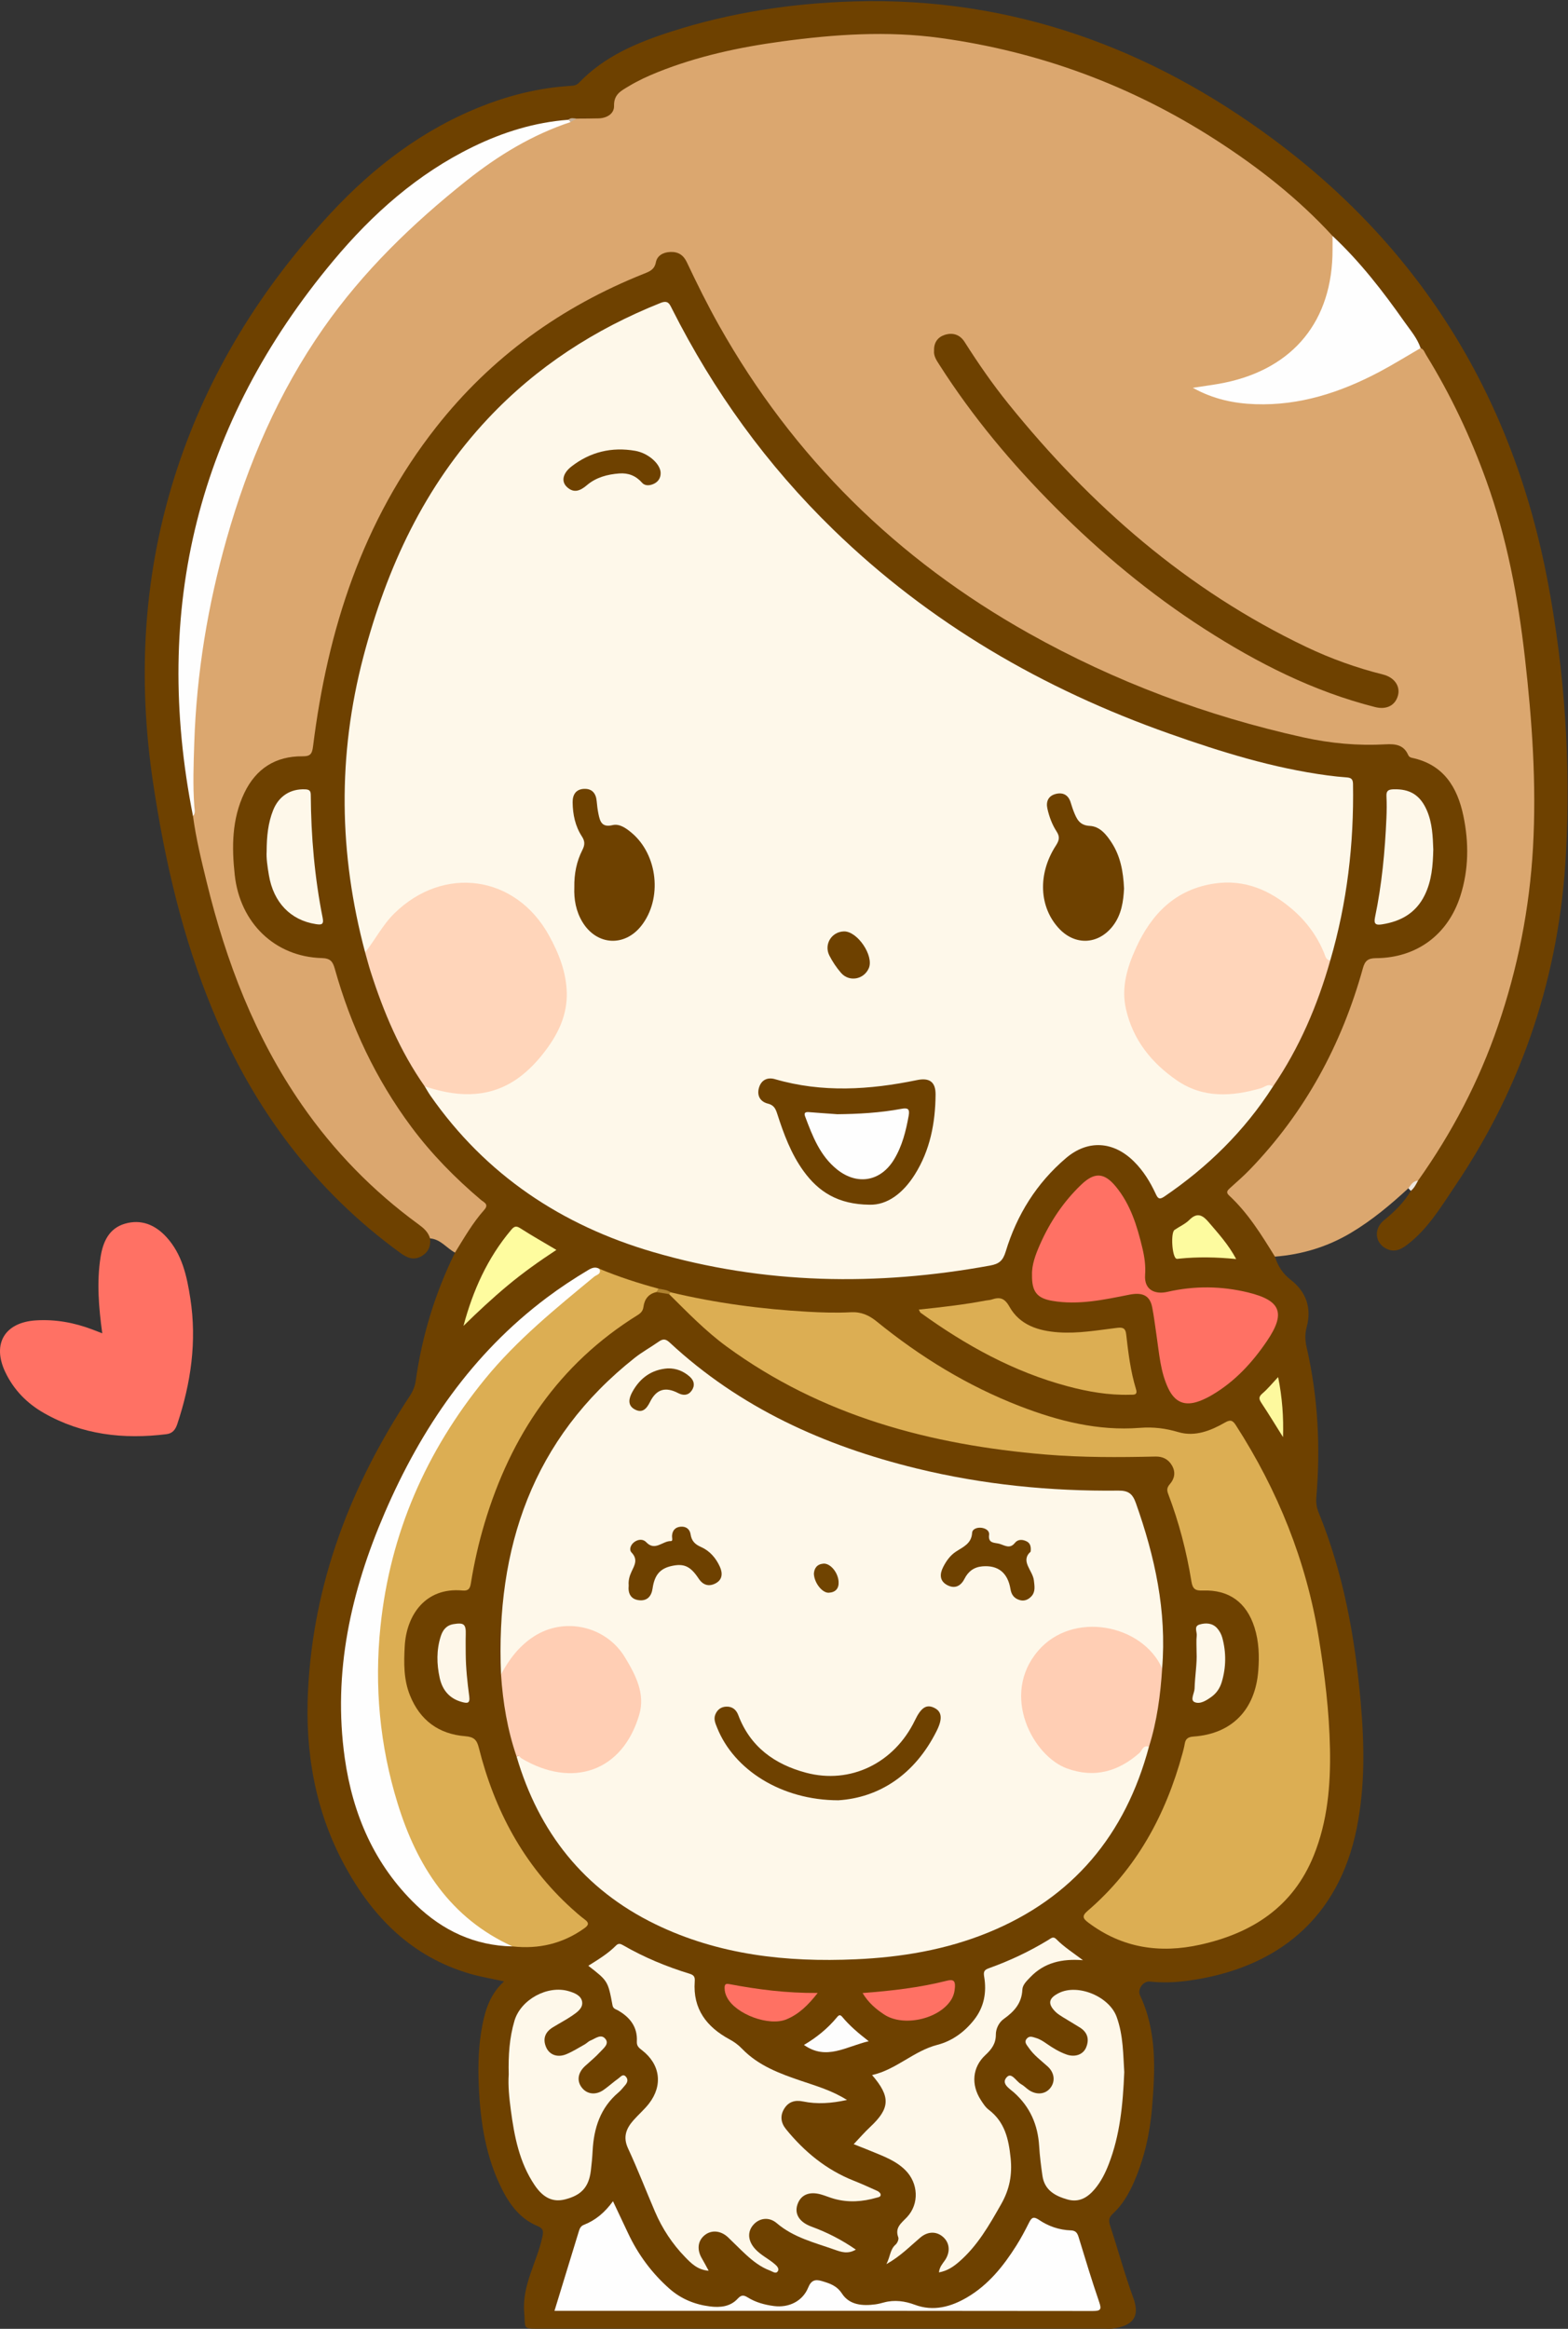 <?xml version="1.0" encoding="UTF-8"?>
<!DOCTYPE svg  PUBLIC '-//W3C//DTD SVG 1.1//EN'  'http://www.w3.org/Graphics/SVG/1.1/DTD/svg11.dtd'>
<svg version="1.1" viewBox="0 0 784 1164" xmlns="http://www.w3.org/2000/svg">
<rect x="0" y="0" width="784" height="1164" fill="#333333" stroke="none"/>
<defs>
<clipPath id="a">
<path d="m0.06 0.56h783.74v1163.4h-783.74z"/>
</clipPath>
</defs>
<g clip-path="url(#a)">
<path d="m704.18 593.93c-8.918 8.225-18.192 15.985-28.65 22.231-11.744 7.015-24.465 10.868-38.067 11.93-2.562 0.404-2.845-1.893-3.676-3.303-5.088-8.644-10.716-16.849-17.923-23.92-4.286-4.205-4.386-5.733 0.164-9.802 9.096-8.136 17.215-17.141 24.638-26.77 18.238-23.658 30.689-50.226 39.125-78.764 2.123-7.181 2.212-7.331 9.435-7.822 21.047-1.431 35.541-13.263 40.649-33.753 3.535-14.18 3.26-28.423-1.339-42.384-3.555-10.793-10.253-18.581-21.817-21.243-1.709-0.394-3.132-1.171-4.026-2.697-2.02-3.449-5.165-4.503-8.924-4.289-28.853 1.642-56.137-5.87-83.233-14.361-29.953-9.386-58.996-21.028-86.741-35.768-30.43-16.165-58.602-35.539-84.343-58.541-33.773-30.18-61.158-65.323-83.053-104.85-4.924-8.89-9.168-18.139-13.726-27.222-1.519-3.027-3.4-5.326-7.186-5.145-3.682 0.175-5.817 2.233-6.828 5.574-0.903 2.986-3.404 3.885-5.906 4.861-18.557 7.241-35.948 16.663-52.315 27.995-26.793 18.55-48.675 41.8-66.144 69.252-25.717 40.412-39.228 85.054-45.718 132.12-0.045 0.329-0.065 0.663-0.11 0.993-1.372 10.08-1.393 9.919-11.566 11.252-9.674 1.266-17.229 6.261-22.076 14.685-6.553 11.39-7.512 23.978-6.605 36.761 0.269 3.794 0.564 7.609 1.498 11.371 5.427 21.856 18.459 33.347 40.979 35.22 4.891 0.407 6.91 2.319 8.167 6.825 9.303 33.36 24.716 63.584 47.402 89.866 6.739 7.807 14.098 15.11 21.984 21.798 6.76 5.732 6.915 6.087 1.904 13.144-3.085 4.344-6.254 8.628-8.927 13.259-0.863 1.497-1.461 3.485-3.722 3.648-4.229-2.246-7.199-6.706-12.481-7.101-26.439-20.873-51.077-43.441-69.39-72.167-17.876-28.038-30.515-58.306-39.511-90.222-4.069-14.435-7.168-29.084-10.381-43.714-0.36-1.642-0.6-3.274-0.241-4.946 1.398-3.85-0.456-7.567-0.466-11.364-0.126-45.561 5.598-90.268 18.833-133.97 9.859-32.558 23.39-63.393 41.786-92.039 9.114-14.191 19.518-27.383 31.302-39.457 16.176-16.573 32.61-32.866 51.463-46.482 14.249-10.29 29.342-19.001 46.019-24.777 1.518-0.419 2.886-1.238 4.4-1.672 3.123-0.726 6.302-0.351 9.455-0.475 4.233-0.166 7.103-2.085 7.511-6.44 0.354-3.785 2.568-5.889 5.48-7.793 11.155-7.295 23.602-11.58 36.239-15.228 22.462-6.484 45.489-9.626 68.773-11.649 53.456-4.644 103.41 7.896 151.56 29.785 35.51 16.144 67.013 38.152 94.723 65.593 1.764 1.747 3.709 3.378 4.596 5.83 3.456 40.137-19.162 72.851-66.72 76.636 12.832 5.615 25.689 7.167 38.956 5.896 23.81-2.281 44.91-11.766 64.786-24.487 1.93-1.236 3.748-2.886 6.346-2.479 2.961 1.059 4.096 3.787 5.52 6.185 24.219 40.785 39.372 84.699 45.608 131.73 2.8 21.116 4.822 42.271 6.234 63.542 3.8 57.219-4.654 112.23-28.031 164.7-7.935 17.81-17.423 34.842-29.34 50.393-2.073 1.4-3.863 3.264-6.35 4.022" fill="#DBA76F"/>
<path d="m227.5 626.09c4.545-7.352 8.843-14.885 14.627-21.373 2.545-2.856-0.232-3.775-1.663-4.987-12.881-10.913-24.649-22.863-34.755-36.431-17.818-23.918-30.275-50.43-38.303-79.066-1.018-3.632-2.175-5.249-6.53-5.37-23.418-0.652-40.875-17.56-43.5-41.506-1.541-14.053-1.466-27.971 4.805-41.051 5.793-12.085 15.563-18.399 29.043-18.287 3.818 0.032 4.807-1.02 5.292-4.908 7.269-58.253 24.675-112.68 61.507-159.53 27.613-35.128 62.637-60.311 104.04-76.801 2.796-1.113 5.16-2.028 5.885-5.705 0.651-3.294 3.577-4.972 7.165-5.131 3.993-0.177 6.612 1.544 8.299 5.115 5.05 10.685 10.287 21.274 16.085 31.581 37.108 65.975 89.085 117.02 154.98 153.95 43.107 24.164 88.941 41.295 137.18 51.97 13.547 2.997 27.288 4.259 41.163 3.478 4.799-0.271 9.05 0.216 11.248 5.287 0.356 0.821 0.96 1.26 1.86 1.448 15.761 3.296 22.751 14.58 25.767 29.025 2.794 13.379 2.7 26.831-1.497 39.972-6.207 19.438-21.867 31.04-42.262 31.15-3.95 0.021-5.469 1.356-6.465 4.948-10.602 38.225-28.947 72.144-56.62 100.78-3.119 3.228-6.534 6.172-9.863 9.191-1.239 1.124-2.157 2.099-0.509 3.623 9.525 8.806 16.24 19.727 22.983 30.626 1.468 4.661 3.844 8.463 7.903 11.6 7.654 5.917 10.557 13.995 8.005 23.503-0.941 3.507-0.858 6.708-0.056 10.206 5.658 24.692 6.997 49.694 4.862 74.897-0.231 2.735 0.118 5.203 1.154 7.739 12.396 30.329 18.148 62.14 21.008 94.596 1.861 21.124 2.245 42.179-1.962 63.126-8.975 44.695-39.354 70.335-85.083 76.348-6.126 0.806-12.257 0.966-18.417 0.33-3.218-0.333-6.296 3.813-4.865 6.86 8.509 18.104 7.579 37.234 5.998 56.334-1.044 12.62-3.81 24.96-8.87 36.68-2.593 6-5.841 11.66-10.659 16.12-2.095 1.94-2.246 3.48-1.408 6.03 3.943 11.99 7.234 24.21 11.576 36.05 3.668 9.99-0.702 14.13-10.679 15.42-1.147 0.15-2.33 0.02-3.496 0.02h-283.39c-7.896 0-6.284-0.14-6.959-7.95-1.21-14.02 6.439-25.35 9.093-38.1 0.603-2.89 0.403-4.07-2.587-5.33-8.204-3.44-13.431-10.12-17.382-17.85-8.444-16.51-11.119-34.37-11.866-52.6-0.409-9.98-0.139-19.96 1.789-29.84 1.587-8.14 4.082-15.772 10.872-21.928-5.989-1.323-11.613-2.239-17.043-3.819-28.984-8.433-48.465-28.082-62.52-53.828-14.848-27.198-19.949-56.65-18.487-87.242 2.586-54.081 21.263-102.77 50.837-147.62 1.582-2.4 2.633-4.828 3.04-7.718 3.146-22.377 9.643-43.745 19.629-64.034" fill="#6E4100"/>
<path d="m708.99 590.16c16.966-23.872 30.426-49.555 39.942-77.278 9.929-28.926 15.836-58.586 17.561-89.183 1.794-31.849-0.437-63.436-4.043-95.029-3.44-30.141-8.978-59.782-19.287-88.406-7.916-21.977-17.851-42.986-30.105-62.882-0.758-1.23-1.156-2.819-2.751-3.398-3.784-3.139-5.717-7.669-8.428-11.576-9.925-14.305-20.864-27.749-32.857-40.348-1.173-1.232-1.89-2.695-2.73-4.11-17.212-18.746-37.076-34.3-58.392-48.026-42.159-27.144-88.115-44.133-137.81-50.952-26.438-3.627-52.76-1.838-79.04 1.722-21.304 2.887-42.225 7.352-62.254 15.395-4.942 1.985-9.776 4.204-14.346 6.966-3.777 2.283-7.581 3.996-7.429 9.852 0.102 3.944-3.572 6.149-7.746 6.266-3.659 0.102-7.321 0.081-10.981 0.115-1.485 0.386-2.977 0.753-4.417 1.297-30.581 4.06-57.45 16.697-81.157 36.023-19.978 16.285-37.183 35.273-51.925 56.453-19.026 27.336-35.319 56.109-45.48 87.999-7.768 24.38-12.545 49.349-13.662 74.965-0.174 3.986-0.94 7.907-1.024 11.928-0.453 21.695 1.38 43.21 4.29 64.686 0.683 5.043 2.08 10.072 1.583 15.258 1.494 11.19 4.191 22.138 6.862 33.078 9.695 39.708 24.115 77.411 47.573 111.24 16.073 23.184 35.511 43.086 58.287 59.712 2.597 1.896 4.9 3.858 5.798 7.062 0.483 4.076-1.003 7.193-4.669 9.09-3.795 1.963-6.992 0.483-10.146-1.808-43.043-31.268-73.493-72.269-93.792-121.14-15.146-36.47-23.968-74.619-29.82-113.51-7.997-53.151-4.971-105.63 11.817-156.85 15.887-48.467 42.28-90.901 76.914-128.18 21.64-23.292 46.516-42.215 76.456-53.839 13.886-5.391 28.204-8.861 43.097-9.798 1.686-0.106 3.266-0.2 4.564-1.556 12.732-13.302 29.087-20.117 46.152-25.602 29.839-9.59 60.565-14.21 91.782-15.1 78.127-2.228 147.65 23.087 209.58 69.136 74.545 55.427 119.76 129.87 136.96 221.1 8.456 44.842 11.507 90.263 9.062 135.77-3.233 60.17-21.471 115.74-55.327 165.91-7.168 10.623-13.708 21.709-24.183 29.633-3.112 2.355-6.282 3.801-10.131 1.964-5.883-2.808-6.68-9.995-1.308-14.345 5.223-4.228 9.92-8.829 13.365-14.631 0.487-2.196 1.763-3.833 3.595-5.076" fill="#6E4100"/>
<path d="m51.125 666.41c-1.762-12.956-2.827-25.522-0.844-38.098 1.196-7.59 4.174-14.373 12.237-16.698 8.114-2.339 15.067 0.562 20.668 6.668 7.933 8.65 10.256 19.614 11.97 30.644 3.339 21.482 0.322 42.376-6.517 62.865-0.959 2.873-2.432 4.671-5.42 5.043-21.485 2.668-42.139 0.323-61.259-10.568-8.432-4.803-15.029-11.513-19.259-20.333-6.803-14.184-0.407-25.001 15.263-25.979 9.792-0.611 19.194 1.125 28.32 4.594 1.495 0.568 2.986 1.148 4.841 1.862" fill="#FF7164"/>
</g>
<path d="m708.99 590.16c-1.002 1.831-1.894 3.74-3.595 5.076-0.405-0.433-0.811-0.866-1.217-1.299 1.314-1.629 2.268-3.717 4.812-3.777" fill="#EEE7DF"/>
<path d="m96.504 407.89c-20.551-103.61 2.273-196.31 70.131-277.54 19.593-23.454 42.134-43.483 69.886-56.994 15.068-7.335 30.863-12.238 47.671-13.495 1.021-0.242 1.318 0.201 1.085 1.146-19.196 6.353-36.21 16.715-51.9 29.184-27.067 21.513-51.794 45.411-71.696 73.885-22.427 32.086-37.67 67.546-48.318 105.06-9.476 33.38-15.086 67.384-16.229 102.12-0.351 10.641-0.757 21.248 0.023 31.879 0.115 1.56 0.675 3.33-0.653 4.754" fill="#FEFEFE"/>
<path d="m467.04 175.17c-0.144-3.957 1.857-6.648 5.251-7.766 3.97-1.307 7.614-0.264 10.007 3.507 6.787 10.693 13.986 21.102 21.94 30.956 41.093 50.914 89.343 93.092 148.83 121.46 12.337 5.882 25.161 10.491 38.44 13.809 5.658 1.414 8.728 5.804 7.474 10.482-1.333 4.974-5.708 7.239-11.398 5.799-30.852-7.806-58.801-21.991-85.389-39.088-27.137-17.449-51.814-38-74.566-60.791-21.689-21.726-41.333-45.204-57.902-71.143-1.444-2.261-3-4.444-2.691-7.222" fill="#6E4100"/>
<path d="m666.29 117.94c13.757 12.866 25.211 27.672 35.997 43.014 2.925 4.16 6.355 8.063 8.018 13.021-6.874 3.985-13.626 8.201-20.645 11.912-19.357 10.233-39.722 16.903-61.942 16.142-10.711-0.366-21.041-2.499-31.307-8.191 5.843-0.926 10.938-1.526 15.943-2.562 34.509-7.14 53.913-31.069 53.921-66.351 0-2.328 0.01-4.657 0.015-6.985" fill="#FEFEFE"/>
<path d="m285.28 61.009c-0.361-0.382-0.723-0.764-1.085-1.146 1.222-1.227 2.699-0.645 4.104-0.58-1.006 0.575-2.012 1.15-3.019 1.726" fill="#C6B098"/>
<path d="m182.56 476.02c-13.162-49.238-13.861-98.451-0.832-147.93 11.707-44.456 30.467-85.026 62.241-118.86 24.328-25.908 53.42-44.7 86.344-57.829 3.735-1.49 4.463 0.524 5.689 2.954 20.781 41.211 47.507 78.125 80.597 110.3 48.149 46.817 104.86 79.694 167.92 101.99 25.866 9.146 52.033 17.298 79.366 20.941 3.133 0.418 6.282 0.744 9.433 0.972 2.13 0.154 3.145 0.768 3.187 3.26 0.507 29.977-2.955 59.427-11.377 88.245-3.667 0.787-3.789-2.446-4.758-4.422-5.884-12.003-14.301-21.462-26.265-27.791-20.664-10.93-43.64-4.79-57.648 13.982-7.176 9.618-11.852 20.494-12.787 32.601-1.114 14.436 6.047 25.572 15.163 35.715 13.491 15.012 30.165 18.391 49.112 13.063 1.923-0.541 3.768-1.395 5.753-1.653 1.189-0.154 2.816-0.639 2.74 1.583-14.222 22.184-32.623 40.217-54.365 54.984-2.573 1.747-3.26 0.651-4.254-1.491-2.746-5.913-6.139-11.419-10.807-16.059-10.237-10.174-23.014-11.093-34.011-1.739-14.679 12.486-24.584 28.354-30.143 46.703-1.394 4.602-3.322 6.194-7.811 7.014-56.69 10.354-112.98 9.458-168.49-6.754-45.82-13.381-83.693-38.591-111.32-78.141-1.035-1.482-1.904-3.079-2.85-4.623 1.988-1.418 3.882-0.205 5.701 0.349 35.129 10.707 58.87-17.467 63.242-39.948 3.3-16.968-4.197-31.628-14.664-44.574-6.215-7.687-14.279-12.822-24.09-15.125-16.597-3.897-30.434 1.518-42.799 12.232-5.351 4.636-9.29 10.399-13.043 16.322-1.012 1.596-1.592 3.831-4.176 3.732" fill="#FEF8EA"/>
<path d="m574.47 873.09c-11.766 43.967-37.935 75.511-80.398 92.846-21.191 8.651-43.452 12.352-66.204 13.364-34.676 1.544-68.564-2.17-100.18-17.527-35.697-17.341-58.275-45.935-69.401-83.819 1.963-0.786 1.992-0.834 4.182 0.494 5.958 3.611 12.478 5.429 19.341 6.19 15.529 1.72 25.447-6.487 33.102-18.707 8.708-13.9 1.902-30.107-5.88-39.812-14.958-18.654-40.701-14.818-53.877 5.447-1.269 1.953-1.537 4.936-4.649 5.335-2.637-63.259 15.652-117.7 66.826-158.2 3.769-2.983 8.041-5.324 11.993-8.088 2.03-1.419 3.386-1.572 5.471 0.367 35.153 32.694 77.359 51.7 123.43 62.967 33.143 8.105 66.873 11.455 100.94 11.085 5.127-0.056 7.147 1.658 8.776 6.247 9.497 26.75 15.483 54.001 13.124 82.61-2.325-0.026-2.854-2.089-3.761-3.536-9.871-15.725-29.807-18.266-41.906-14.935-16.827 4.632-28.005 26.579-22.076 42.925 3.54 9.759 8.639 18.477 18.362 23.351 11.57 5.8 25.869 3.424 36.248-5.766 1.49-1.319 2.733-2.965 4.603-3.784 0.835-0.365 2.028-0.863 1.922 0.95" fill="#FEF8EA"/>
<path d="m335.37 645.93c22.538 5.383 45.419 8.403 68.527 9.71 7.146 0.404 14.341 0.624 21.477 0.251 5.209-0.272 9.074 1.442 13.019 4.647 21.711 17.637 45.336 32.148 71.488 42.272 19.249 7.451 39.163 12.482 59.894 10.869 6.957-0.541 12.926 0.206 19.451 2.134 8.213 2.427 16.116-0.688 23.288-4.817 2.759-1.589 3.883-1.03 5.425 1.366 20.975 32.592 35.183 67.797 41.429 106.14 2.998 18.407 5.245 36.921 5.618 55.536 0.365 18.169-1.187 36.274-8.121 53.411-10.392 25.685-30.78 38.794-56.797 44.556-20.18 4.469-38.983 1.67-55.864-11.007-2.763-2.075-3.4-3.322-0.401-5.897 24.457-21.004 39.071-48.001 47.447-78.726 0.437-1.603 0.864-3.218 1.131-4.855 0.422-2.583 1.845-3.381 4.438-3.564 19.035-1.347 30.786-13.27 32.307-32.822 0.57-7.321 0.375-14.646-1.897-21.757-3.984-12.465-12.704-18.872-25.788-18.401-3.671 0.132-5.101-0.636-5.729-4.521-2.416-14.96-6.232-29.598-11.627-43.781-0.76-1.999-0.58-3.249 0.837-4.872 2.362-2.706 2.993-5.93 1.108-9.235-1.808-3.172-4.607-4.635-8.285-4.552-18.317 0.414-36.631 0.513-54.91-1.015-57.637-4.819-112.02-19.232-159.54-53.989-10.54-7.709-19.546-17.062-28.774-26.189-0.327-0.878-0.17-1.297 0.851-0.897" fill="#DCAE53"/>
<path d="m299.61 634.14c9.635 4.034 19.551 7.234 29.624 9.965 0.623 1.134-0.29 1.359-1.006 1.7-3.938 0.859-5.991 3.554-6.484 7.308-0.275 2.099-1.275 3.163-2.948 4.202-39.389 24.479-63.429 60.256-76.533 104.08-2.955 9.886-5.225 19.928-6.847 30.103-0.44 2.757-1.459 3.719-4.181 3.471-18.675-1.705-28.015 12.458-28.869 27.798-0.462 8.31-0.596 16.622 2.614 24.604 5.036 12.524 14.417 19.368 27.635 20.422 4.327 0.346 5.801 1.8 6.785 5.719 7.829 31.203 22.367 58.592 46.469 80.416 2.095 1.897 4.223 3.777 6.488 5.459 2.295 1.704 2.039 2.822-0.194 4.414-10.808 7.711-22.806 10.507-35.899 9.057-14.668-3.97-25.377-13.663-34.702-24.894-14.114-16.997-22.159-36.991-27.358-58.277-5.66-23.169-7.28-46.732-6.021-70.409 1.13-21.23 6.172-41.794 13.532-61.75 9.603-26.034 23.363-49.644 41.214-70.901 12.69-15.112 27.584-27.885 42.525-40.626 4.685-3.995 9.67-7.63 14.156-11.862" fill="#DCAE53"/>
<path d="m427.93 1124.4c-4.109 2.45-7.575 1.11-10.757-0.01-9.975-3.52-20.392-6.02-28.794-13.2-3.875-3.31-8.691-2.58-11.67 0.77-3.144 3.54-2.763 8.13 0.869 12.12 2.736 3 6.393 4.75 9.463 7.29 1.134 0.93 2.688 2.33 1.938 3.72-0.943 1.74-2.711 0.25-3.953-0.2-4.601-1.69-8.424-4.66-11.995-7.93-3.072-2.8-5.958-5.81-8.976-8.67-3.628-3.44-8.333-3.85-11.723-1.1-3.492 2.84-3.98 7.25-1.356 11.67 1.074 1.81 2.032 3.69 3.354 6.11-5.554-0.43-8.701-3.68-11.749-6.81-6.432-6.62-11.453-14.25-15.095-22.74-4.52-10.52-8.639-21.23-13.465-31.61-2.637-5.68-0.947-9.9 2.652-14 2.518-2.87 5.469-5.38 7.801-8.38 7.089-9.13 5.666-19.67-3.49-26.7-1.521-1.17-2.682-2.08-2.559-4.33 0.402-7.32-3.473-12.18-9.564-15.63-1.054-0.59-2.277-0.71-2.615-2.52-2.272-12.155-2.346-12.141-12.087-19.723 4.932-3.095 9.826-6.043 13.843-10.107 1.197-1.21 2.222-0.92 3.494-0.183 10.545 6.104 21.743 10.73 33.365 14.296 2.324 0.714 2.654 1.808 2.504 3.899-0.984 13.668 5.928 22.668 17.368 28.858 2.364 1.27 4.429 2.78 6.304 4.73 8.122 8.42 18.717 12.36 29.468 16.01 7.624 2.59 15.416 4.81 22.987 9.58-7.864 1.71-14.918 2.19-21.991 0.74-4.075-0.84-7.33 0.18-9.454 3.73-2.108 3.51-1.6 7 0.987 10.17 9.195 11.27 20.113 20.26 33.775 25.68 4.01 1.59 7.948 3.37 11.874 5.16 0.687 0.31 1.537 1.05 1.64 1.69 0.211 1.34-1.215 1.43-2.051 1.68-6.983 2.02-14.041 2.52-21.13 0.57-2.237-0.61-4.384-1.55-6.617-2.19-5.888-1.67-10.146 0.16-11.793 5-1.64 4.81 1.037 8.89 7.047 11.09 7.652 2.8 14.872 6.45 22.151 11.47" fill="#FEF8EA"/>
<path d="m636.44 543.14c-2.223-1.85-4.031 0.198-5.916 0.746-14.563 4.234-28.948 5.136-42.085-3.887-12.684-8.713-21.953-20.231-25.45-35.619-2.443-10.751 0.558-20.781 4.935-30.423 7.793-17.166 19.8-29.473 39.34-32.355 15.06-2.221 27.752 3.327 38.893 12.894 7.011 6.02 12.444 13.34 15.952 22.001 0.583 1.44 0.868 3.358 3.021 3.564-6.375 22.477-15.45 43.725-28.69 63.079" fill="#FFD5BA"/>
<path d="m182.56 476.02c5.06-6.319 8.658-13.633 14.564-19.442 24.618-24.218 60.683-19.288 77.364 10.984 4.911 8.911 8.67 18.266 8.892 28.754 0.231 10.902-4.123 20.029-10.385 28.443-3.272 4.396-6.937 8.49-11.204 12.012-13.426 11.079-28.545 12.129-44.623 7.661-1.599-0.445-3.187-0.933-4.779-1.4-12.358-17.58-20.593-37.108-27.093-57.449-1.008-3.157-1.829-6.374-2.736-9.563" fill="#FFD5BA"/>
<path d="m469.48 1135.8c0.27-2.77 1.806-4.33 2.992-6.07 2.692-3.96 2.442-8.4-0.603-11.34-3.311-3.21-7.834-3.29-11.713-0.01-5.167 4.37-9.876 9.31-16.95 13.29 1.978-3.89 1.804-7.36 4.608-9.79 0.876-0.76 1.683-2.66 1.334-3.59-1.846-4.94 1.556-7.14 4.342-10.11 6.216-6.61 5.697-16.95-0.755-23.43-4.843-4.87-11.17-7.07-17.296-9.62-2.726-1.13-5.487-2.18-8.595-3.42 2.996-3.15 5.488-6.04 8.26-8.63 9.935-9.29 10.302-15.06 0.933-25.92 12.135-2.73 20.78-12.05 32.676-15.11 7.311-1.88 13.505-6.39 18.293-12.45 5.073-6.41 6.396-13.849 5.063-21.682-0.454-2.665 0.245-3.395 2.52-4.209 10.347-3.704 20.246-8.392 29.642-14.118 1.216-0.741 2.355-1.944 3.871-0.4 3.826 3.895 8.448 6.839 13.383 10.566-10.533-0.823-19.331 1.175-26.338 8.485-1.745 1.821-3.861 3.781-3.965 6.199-0.296 6.829-4.09 10.969-9.284 14.669-2.408 1.72-3.973 4.8-3.971 7.81 2e-3 4.52-2.062 7.3-5.266 10.28-6.518 6.06-7.156 14.75-2.349 22.27 1.157 1.81 2.385 3.76 4.051 5.02 8.052 6.11 9.964 14.62 10.943 24.1 0.872 8.45-0.522 15.71-4.742 23.13-5.951 10.46-11.814 20.82-21.06 28.8-2.782 2.4-5.746 4.49-10.024 5.28" fill="#FEF8EA"/>
<path d="m516.01 637.24c-0.173-5.07 1.775-10.233 3.996-15.255 4.964-11.222 11.661-21.291 20.565-29.822 6.565-6.289 11.414-6.228 17.248 0.8 7.422 8.941 10.73 19.784 13.375 30.846 1.048 4.381 1.699 8.861 1.36 13.366-0.596 7.912 5.379 9.845 11.041 8.545 13.543-3.108 27.097-2.988 40.527 0.293 16.408 4.008 18.779 10.35 9.371 24.233-7.359 10.858-16.117 20.348-27.561 27.053-1.999 1.172-4.113 2.212-6.284 3.015-7.21 2.666-12.205 0.639-15.559-6.465-3.903-8.266-4.471-17.319-5.8-26.181-0.715-4.766-1.266-9.564-2.198-14.288-1.228-6.223-5.233-7.502-11.523-6.247-12.658 2.524-25.464 5.301-38.495 3.049-7.737-1.337-10.179-4.726-10.063-12.942" fill="#FF7164"/>
<path d="m299.61 634.14c1.33 2.679-1.333 2.991-2.52 3.972-19.261 15.91-38.689 31.651-54.582 51.133-29.468 36.122-47.445 77.174-52.272 123.69-3.113 29.993-0.335 59.557 8.546 88.356 9.662 31.335 26.259 57.405 57.481 71.571-18.864-0.352-34.862-7.895-48.164-20.687-20.822-20.023-31.729-45.21-35.726-73.507-6.055-42.864 3.113-83.398 19.971-122.48 18.267-42.343 43.657-79.515 81.019-107.56 6.656-4.998 13.598-9.567 20.749-13.835 1.852-1.105 3.506-1.742 5.498-0.649" fill="#FEFEFE"/>
<path d="m277.24 1155c4.199-13.71 8.224-26.88 12.27-40.04 0.396-1.29 0.99-2.38 2.428-2.94 5.878-2.29 10.503-6.23 14.554-11.8 2.657 5.63 5.096 10.77 7.514 15.92 5.014 10.69 11.886 20 20.732 27.81 5.786 5.11 12.663 7.9 20.264 8.86 5.122 0.64 10.147 0.14 13.86-3.89 1.759-1.91 2.956-1.88 4.971-0.63 4.01 2.49 8.494 3.71 13.168 4.32 7.39 0.96 14.34-2.42 17.107-9.26 1.524-3.76 3.63-4.19 6.882-3.21 3.896 1.18 7.373 2.23 10.015 6.27 3.732 5.7 10.232 6.22 16.642 5.36 1.478-0.2 2.94-0.57 4.384-0.97 5.181-1.4 10.457-0.68 15.356 1.16 9.318 3.49 18.127 1.05 26.234-3.73 10.572-6.22 18.089-15.59 24.54-25.82 2.301-3.65 4.343-7.47 6.275-11.33 1.248-2.49 2.138-3.53 5.053-1.55 4.712 3.21 10.132 5.07 15.906 5.26 2.53 0.09 3.291 1.32 3.946 3.47 3.295 10.8 6.57 21.62 10.241 32.3 1.32 3.84 0.735 4.53-3.297 4.53-79.65-0.12-159.3-0.09-238.95-0.09h-30.095" fill="#FEFEFE"/>
<path d="m574.47 873.09c-2.949-1.106-3.407 1.898-4.788 3.107-10.606 9.286-22.404 12.62-36.014 7.778-17.164-6.108-33.593-36.658-14.641-58.834 17.258-20.193 52.067-13.412 62.051 8.744-0.824 13.3-2.584 26.443-6.608 39.205" fill="#FFCEB4"/>
<path d="m250.51 836.9c4.045-7.576 9.135-14.254 16.452-18.986 15.262-9.871 35.983-5.205 45.431 10.325 5.347 8.789 10.298 18.209 7.272 28.653-8.309 28.672-33.566 37.099-58.931 21.973-0.757-0.452-1.176-1.823-2.443-0.911-4.576-13.31-6.855-27.054-7.781-41.054" fill="#FFCEB4"/>
<path d="m562.13 1035.7c-0.684 16.58-2.195 31.6-7.736 45.93-1.752 4.53-3.903 8.84-7.046 12.55-3.532 4.17-7.78 6.8-13.571 5.18-6.251-1.76-11.516-4.67-12.559-11.86-0.716-4.93-1.341-9.89-1.644-14.86-0.648-10.64-4.539-19.56-12.595-26.77-2.136-1.91-6.761-4.5-3.464-7.79 2.357-2.34 4.608 2.29 7.008 3.61 1.44 0.79 2.601 2.07 3.979 3 3.855 2.58 8.26 2.08 10.74-1.16 2.513-3.28 1.977-7.61-1.441-10.69-3.332-3.01-6.997-5.68-9.542-9.46-0.881-1.31-2.355-2.68-0.875-4.42 1.353-1.6 2.966-0.82 4.586-0.34 1.967 0.57 3.612 1.66 5.256 2.8 3.148 2.19 6.42 4.19 10.044 5.47 4.235 1.49 8.296 0.06 9.785-3.52 1.683-4.05 0.751-7.53-3.076-9.95-2.809-1.78-5.703-3.42-8.522-5.18-1.261-0.79-2.565-1.58-3.617-2.61-4.144-4.06-3.612-6.902 1.665-9.508 9.489-4.687 25.075 1.717 28.804 11.928 3.428 9.39 3.257 19.28 3.821 27.65" fill="#FEF8EA"/>
<path d="m254.36 1036.8c-0.234-9.48 0.345-18.26 2.876-26.8 3.137-10.572 16.49-17.871 27.055-14.79 2.884 0.841 6.23 2.127 6.763 5.259 0.547 3.211-2.462 5.281-4.905 6.961-3.143 2.15-6.559 3.91-9.809 5.92-3.774 2.33-5.056 5.66-3.324 9.8 1.623 3.88 5.676 5.43 10.098 3.61 3.205-1.32 6.176-3.21 9.218-4.91 1.012-0.56 1.838-1.52 2.891-1.94 2.477-0.99 5.382-3.64 7.595-0.67 1.807 2.42-1.076 4.55-2.641 6.27-2.34 2.57-5.069 4.79-7.642 7.14-3.71 3.4-4.268 7.61-1.448 11.01 2.622 3.16 6.898 3.61 10.721 0.91 2.581-1.81 4.922-3.97 7.496-5.8 1.041-0.74 2.245-2.53 3.751-0.66 1.126 1.4 0.62 2.83-0.442 4.07-1.082 1.26-2.11 2.6-3.369 3.66-9.057 7.65-12.34 17.81-12.933 29.2-0.173 3.32-0.482 6.63-0.888 9.93-1.012 8.2-4.746 12.29-12.963 14.35-5.853 1.47-10.721-0.61-15.102-7.07-7.688-11.34-10.197-24.41-11.954-37.65-0.809-6.1-1.435-12.24-1.044-17.8" fill="#FEF8EA"/>
<path d="m459.41 654.56c11.588-1.201 22.599-2.463 33.492-4.532 0.977-0.185 2.008-0.186 2.94-0.496 4.018-1.337 6.397-0.832 8.879 3.587 5.186 9.232 14.501 12.11 24.555 12.81 9.866 0.686 19.573-1.066 29.29-2.244 3.175-0.385 4.208 0.438 4.529 3.262 1.051 9.243 2.176 18.475 4.915 27.417 0.961 3.138-1.307 2.708-3.084 2.756-10.565 0.287-20.875-1.507-31.014-4.204-27.057-7.197-51.093-20.51-73.631-36.786-0.236-0.17-0.318-0.553-0.871-1.57" fill="#DCAE53"/>
<path d="m716.64 424.59c-0.176 7.972-0.769 15.728-4.353 22.944-4.408 8.873-11.901 13.024-21.34 14.491-3.169 0.492-4.126-0.272-3.432-3.585 3.415-16.322 4.967-32.875 5.693-49.512 0.16-3.658 0.207-7.334 0.02-10.988-0.137-2.693 0.96-3.341 3.468-3.427 8.298-0.283 13.474 2.936 16.782 10.651 2.688 6.266 2.93 12.912 3.162 19.426" fill="#FEF8EA"/>
<path d="m133.32 425.6c0.024-7.765 0.752-14.378 3.249-20.64 2.843-7.128 8.71-10.739 15.957-10.436 2.113 0.088 2.846 0.658 2.861 2.843 0.139 20.676 1.911 41.208 5.962 61.503 0.691 3.464-0.924 3.407-3.436 3.02-12.576-1.938-21.163-10.783-23.461-24.437-0.717-4.263-1.356-8.556-1.132-11.853" fill="#FEF8EA"/>
<path d="m231.74 662.7c4.713-17.665 11.985-33.903 23.761-47.884 1.294-1.536 2.292-2.419 4.501-0.999 5.827 3.745 11.87 7.152 18.2 10.916-8.575 5.625-16.7 11.4-24.365 17.785-7.652 6.373-14.925 13.162-22.097 20.182" fill="#FEFC9F"/>
<path d="m431.29 996.16c14.748-1.119 28.592-2.728 42.153-6.154 3.068-0.775 4.238-0.1 4.035 3.179-0.149 2.41-0.718 4.563-2.019 6.566-6.205 9.555-23.819 13.405-33.3 7.195-4.15-2.72-7.921-5.88-10.869-10.786" fill="#FF7164"/>
<path d="m408.85 996.12c-4.836 6.186-9.462 10.636-15.598 13.186-8.727 3.64-25.329-2.52-29.714-10.913-0.78-1.492-1.255-3.043-1.242-4.775 0.012-1.704 0.431-2.278 2.327-1.921 14.2 2.67 28.497 4.557 44.227 4.423" fill="#FF7163"/>
<path d="m232.86 826.49c0.046 7.174 0.819 14.3 1.764 21.373 0.497 3.725-1.132 3.503-3.551 2.864-6.279-1.658-9.875-5.935-11.227-12.084-1.519-6.907-1.653-13.858 0.499-20.69 0.995-3.158 2.754-5.576 6.412-6.18 5.216-0.861 6.281 6e-3 6.12 5.255-0.096 3.151-0.017 6.308-0.017 9.462" fill="#FEF7E9"/>
<path d="m598.29 825.93c0-3.377-0.226-5.9 0.073-8.36 0.231-1.906-1.589-4.708 1.381-5.596 3.08-0.922 6.409-0.816 8.799 1.816 1.183 1.303 2.13 3.038 2.594 4.739 2.01 7.377 1.939 14.813-0.247 22.144-0.862 2.892-2.47 5.452-4.979 7.297-2.598 1.911-5.839 4.022-8.624 2.783-2.36-1.05-0.065-4.444-1e-3 -6.788 0.171-6.309 1.294-12.574 1.004-18.035" fill="#FEF8EA"/>
<path d="m618.09 629.3c-9.96-0.98-19.213-1.142-28.455-0.205-0.495 0.05-1.076 0.208-1.48 0.02-2.138-0.989-2.882-13-0.879-14.383 2.458-1.695 5.342-2.933 7.405-5.003 3.989-4.001 6.73-2.301 9.68 1.163 4.806 5.644 9.833 11.109 13.729 18.408" fill="#FDFB9F"/>
<path d="m401.98 1022.1c6.197-3.63 11.86-8.19 16.538-13.87 0.967-1.17 1.608-1.34 2.636-0.11 3.614 4.33 7.877 8 13.213 12.13-11.287 2.6-21.169 9.82-32.387 1.85" fill="#FDFDFD"/>
<path d="m641.51 718.3c-3.539-5.633-6.99-11.324-10.665-16.867-1.279-1.929-1.789-3.122 0.331-4.928 2.744-2.337 5.044-5.196 7.893-8.209 2.054 10.221 2.769 20.043 2.441 30.004" fill="#FDF99E"/>
<path d="m328.23 645.81c0.336-0.567 0.671-1.133 1.006-1.7 2.101 0.416 4.294 0.527 6.133 1.825-0.284 0.299-0.569 0.598-0.852 0.896-2.095-0.34-4.191-0.68-6.287-1.021" fill="#AF8230"/>
<path d="m434.73 602.14c-15.715-0.169-25.402-6.441-32.859-16.673-6.346-8.709-10.013-18.704-13.278-28.831-0.834-2.588-1.71-4.27-4.637-5.014-4.028-1.025-5.627-4.225-4.411-8.125 1.156-3.707 4.199-5.193 7.934-4.107 23.656 6.882 47.34 5.349 71.056 0.454 6.233-1.286 9.304 0.949 9.25 7.267-0.12 14.174-2.721 27.79-10.405 39.984-5.832 9.252-13.709 15.306-22.65 15.045" fill="#6E4100"/>
<path d="m287.16 443.55c-0.109-6.81 1.122-12.985 4.025-18.692 1.271-2.499 1.362-4.336-0.229-6.779-3.337-5.126-4.571-10.964-4.636-17.062-0.042-3.927 1.702-6.542 5.707-6.722 3.989-0.179 5.98 2.235 6.315 6.16 0.184 2.143 0.457 4.291 0.89 6.396 0.772 3.761 1.69 6.836 7.066 5.559 3.401-0.808 6.672 1.472 9.425 3.771 13.223 11.04 15.562 33.006 4.946 46.524-8.418 10.72-22.34 9.864-29.44-1.844-3.297-5.437-4.298-11.436-4.069-17.311" fill="#6E4100"/>
<path d="m562.02 444.14c-0.329 6.089-1.13 12.994-5.694 18.802-7.248 9.222-18.729 9.742-26.747 1.222-10.047-10.678-10.826-27.35-1.646-41.514 1.651-2.547 2.116-4.355 0.399-6.998-2.266-3.488-3.734-7.431-4.638-11.501-0.794-3.578 0.511-6.39 4.186-7.317 3.496-0.883 6.205 0.395 7.396 4.077 0.509 1.577 0.973 3.175 1.589 4.71 1.478 3.682 2.819 6.913 8.028 7.181 5.097 0.263 8.391 4.41 11.043 8.562 4.24 6.638 5.694 14.101 6.084 22.776" fill="#6E4100"/>
<path d="m330.32 236.4c0.046 2.414-1.142 4.249-3.146 5.292-1.983 1.032-4.578 1.356-6.091-0.357-3.153-3.568-6.912-5.038-11.493-4.688-5.906 0.451-11.556 1.951-16.123 5.846-3.345 2.853-6.572 4.195-10.065 0.863-2.901-2.767-1.98-6.837 2.294-10.164 9.43-7.341 20.193-9.894 31.893-7.865 6.739 1.168 12.698 6.713 12.731 11.073" fill="#6E4100"/>
<path d="m421.99 465.54c6.736-0.138 15.069 12.202 12.413 18.381-2.446 5.689-9.832 7.047-13.896 2.332-2.253-2.613-4.251-5.557-5.811-8.632-2.849-5.617 1.121-11.955 7.294-12.081" fill="#6E4100"/>
<path d="m419.2 899.82c-28.52-0.023-52.205-15.239-60.608-36.204-0.861-2.15-1.906-4.335-0.905-6.725 0.984-2.345 2.781-3.743 5.342-3.872 3.045-0.153 5.055 1.436 6.098 4.202 5.977 15.862 18.113 24.618 33.872 28.82 22.195 5.919 44.144-4.79 54.481-26.223 3.012-6.245 5.617-8.012 9.349-6.342 4.081 1.826 4.632 5.376 1.538 11.589-10.987 22.07-28.95 33.468-49.167 34.755" fill="#6E4100"/>
<path d="m314.35 792.44c-0.239-2.475 0.424-4.781 1.393-6.839 1.547-3.288 3.359-6.132 0.032-9.628-1.409-1.479-0.385-3.945 1.39-5.241 1.901-1.39 4.335-1.621 5.952 0.094 4.424 4.694 8.213-0.712 12.329-0.558 1.107 0.041 0.52-1.642 0.569-2.574 0.141-2.716 1.606-4.374 4.277-4.616 2.691-0.244 4.6 1.18 5.001 3.81 0.499 3.274 2.141 4.985 5.204 6.328 4.36 1.912 7.477 5.523 9.445 9.885 1.425 3.158 1.353 6.397-2.059 8.244-3.351 1.816-6.321 1.042-8.556-2.337-4.137-6.251-7.402-7.682-13.631-6.27-5.681 1.288-8.438 4.492-9.407 11.21-0.563 3.904-2.671 6.256-6.604 5.89-4.286-0.398-5.773-3.402-5.335-7.398" fill="#6E4100"/>
<path d="m515.32 775.54c-5.332 4.789 1.065 9.33 1.63 14.434 0.315 2.842 0.888 5.691-1.361 8.022-1.604 1.662-3.623 2.433-5.908 1.699-2.586-0.83-3.977-2.572-4.438-5.403-1.341-8.236-6.248-12.07-14.067-11.399-4.215 0.362-7.068 2.541-8.943 6.24-1.888 3.724-4.924 5.104-8.648 3.115-3.887-2.078-3.767-5.576-1.976-9.059 1.527-2.971 3.452-5.716 6.297-7.609 3.594-2.391 7.834-3.952 8.16-9.456 0.117-1.968 2.642-2.82 4.844-2.481 1.987 0.305 3.891 1.485 3.634 3.46-0.591 4.529 2.878 3.845 5.224 4.535 2.551 0.751 5.155 2.722 7.662-0.445 1.549-1.958 3.884-1.803 5.93-0.763 1.587 0.808 2.285 2.362 1.96 5.11" fill="#6E4100"/>
<path d="m333.9 683.95c4.237-0.092 7.85 1.387 10.953 4.121 2.343 2.064 2.702 4.649 0.898 7.109-1.706 2.326-4.136 2.434-6.668 1.121-6.33-3.284-10.877-2.012-14.051 4.378-1.723 3.471-3.853 5.827-7.648 3.773-3.814-2.063-2.923-5.611-1.229-8.703 3.837-6.998 9.606-11.234 17.745-11.799" fill="#6E4100"/>
<path d="m406.94 786.59c0.178-2.734 1.535-4.76 4.723-5.047 3.414-0.307 7.341 4.318 7.632 8.981 0.213 3.411-1.473 5.348-4.871 5.554-3.261 0.198-7.301-4.872-7.484-9.488" fill="#704401"/>
<path d="m418.65 556.91c10.311-0.091 21.261-0.679 32.079-2.692 3.047-0.567 4.244-0.064 3.627 3.36-1.391 7.728-3.255 15.28-7.389 22.049-6.666 10.914-18.359 12.975-28.452 4.881-8.539-6.846-12.292-16.708-15.977-26.541-0.732-1.952 0.381-2.226 2.01-2.093 4.473 0.367 8.951 0.663 14.102 1.036" fill="#FEFEFE"/>
</svg>
